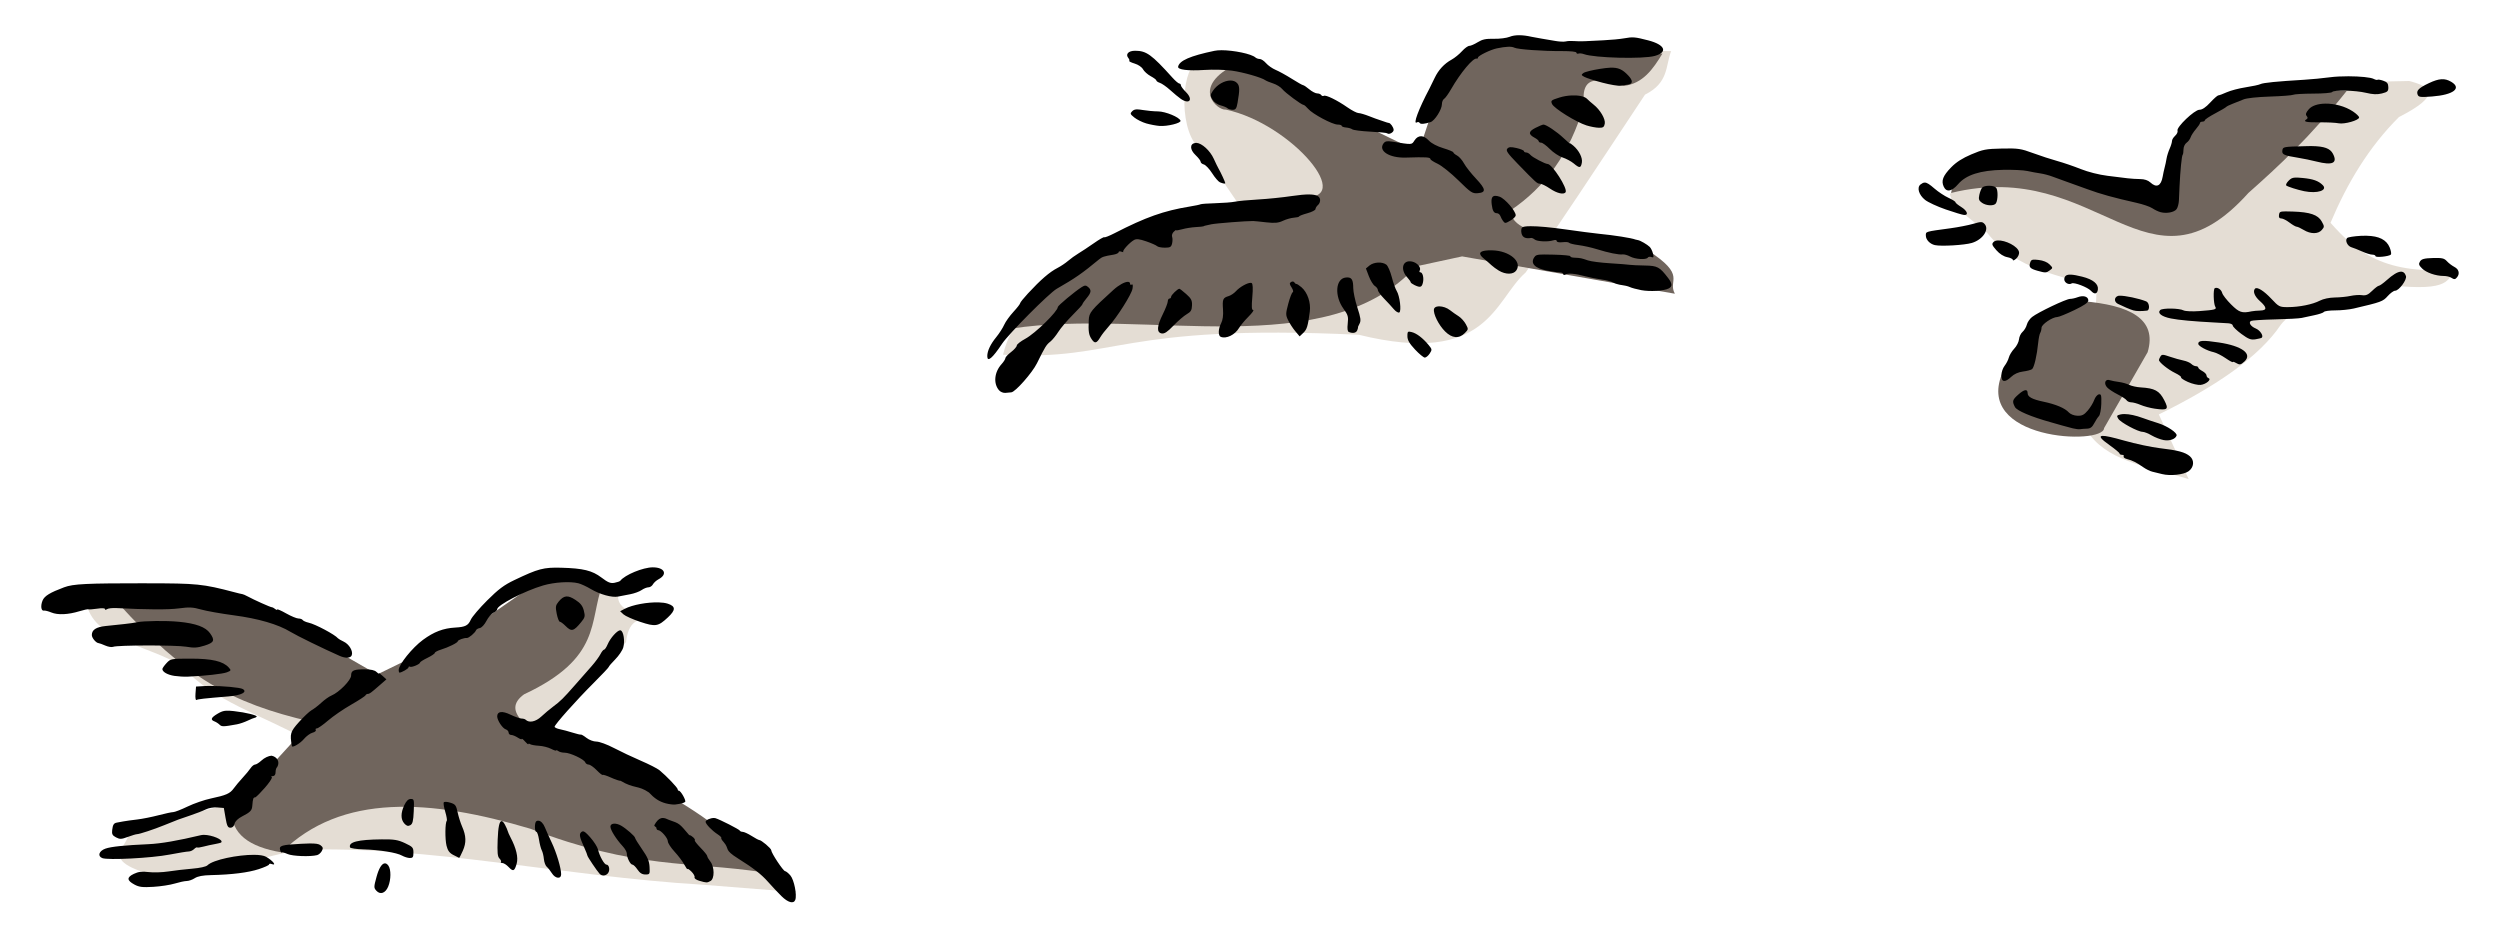 <?xml version="1.0" encoding="UTF-8" standalone="no"?>
<!-- Created with Inkscape (http://www.inkscape.org/) -->

<svg
   xmlns:dc="http://purl.org/dc/elements/1.1/"
   xmlns:cc="http://creativecommons.org/ns#"
   xmlns:rdf="http://www.w3.org/1999/02/22-rdf-syntax-ns#"
   xmlns:svg="http://www.w3.org/2000/svg"
   xmlns="http://www.w3.org/2000/svg"
   xmlns:xlink="http://www.w3.org/1999/xlink"
   xmlns:sodipodi="http://sodipodi.sourceforge.net/DTD/sodipodi-0.dtd"
   xmlns:inkscape="http://www.inkscape.org/namespaces/inkscape"
   version="1.1"
   width="640"
   height="240"
   id="svg2"
   inkscape:version="0.48.3.1 r9886"
   sodipodi:docname="plovers.svg">
  <sodipodi:namedview
     pagecolor="#ffffff"
     bordercolor="#666666"
     borderopacity="1"
     objecttolerance="10"
     gridtolerance="10"
     guidetolerance="10"
     inkscape:pageopacity="0"
     inkscape:pageshadow="2"
     inkscape:window-width="1422"
     inkscape:window-height="762"
     id="namedview641"
     showgrid="false"
     fit-margin-top="0"
     fit-margin-left="0"
     fit-margin-right="0"
     fit-margin-bottom="0"
     inkscape:zoom="1"
     inkscape:cx="349.76756"
     inkscape:cy="60.25153"
     inkscape:window-x="1708"
     inkscape:window-y="148"
     inkscape:window-maximized="0"
     inkscape:current-layer="svg2" />
  <title
     id="title4459">Plovers (Ukiyo-e SVG No.004)</title>
  <defs
     id="defs4">
    <linearGradient
       id="linearGradient6256">
      <stop
         id="stop6258"
         style="stop-color:#784421;stop-opacity:1"
         offset="0" />
      <stop
         id="stop6260"
         style="stop-color:#784421;stop-opacity:0"
         offset="1" />
    </linearGradient>
    <filter
       color-interpolation-filters="sRGB"
       id="filter5209">
      <feGaussianBlur
         stdDeviation="4.158"
         id="feGaussianBlur5211" />
    </filter>
    <filter
       color-interpolation-filters="sRGB"
       id="filter5213">
      <feGaussianBlur
         stdDeviation="3.439"
         id="feGaussianBlur5215" />
    </filter>
    <filter
       color-interpolation-filters="sRGB"
       id="filter5229">
      <feGaussianBlur
         stdDeviation="2.549"
         id="feGaussianBlur5231" />
    </filter>
    <filter
       color-interpolation-filters="sRGB"
       id="filter5399">
      <feGaussianBlur
         stdDeviation="1.173"
         id="feGaussianBlur5401" />
    </filter>
    <filter
       color-interpolation-filters="sRGB"
       id="filter5403">
      <feGaussianBlur
         stdDeviation="0.628"
         id="feGaussianBlur5405" />
    </filter>
    <filter
       color-interpolation-filters="sRGB"
       id="filter5383-9">
      <feGaussianBlur
         stdDeviation="1.757"
         id="feGaussianBlur5385-9" />
    </filter>
    <linearGradient
       x1="1063.961"
       y1="-1732.121"
       x2="1064.838"
       y2="-1787.677"
       id="linearGradient6262"
       xlink:href="#linearGradient6256"
       gradientUnits="userSpaceOnUse"
       gradientTransform="translate(-403.704,3.704)" />
  </defs>
  <g
     transform="matrix(4,0,0,4,-304.7,-9289.864)"
     id="g3616">
    <g
       transform="matrix(0.25,0,0,0.25,58.309,2227.848)"
       id="g5395">
      <g
         transform="matrix(0.637,0,0,0.637,-18.29,21.142)"
         id="g4607">
        <path
           d="m 175.5,802.5 c 2.265,16.059 25.551,17.534 39,26.5 11.147,13.289 33.199,20.042 48,28.5 l -29,26.5 -41.5,10.5 c 3.615,6.578 -17.543,12.239 18,20 l 50.5,-12 c 53.096,-1.813 106.021,10.598 162.5,14 l 38,3 -98.5,-66.5 30,-34 c 0.795,-7.385 4.227,-11.253 13,-8 -6.628,-3.26 -17.854,-3.893 -16,-12 l -26,-8 -40.5,27 -30,14.5 c -32.547,-19.293 -53.698,-25.749 -87,-35 z"
           id="path4579"
           style="color:#000000;fill:#e4ddd4;fill-opacity:1;fill-rule:nonzero;stroke:none;stroke-width:2;marker:none;visibility:visible;display:inline;overflow:visible;enable-background:accumulate"
           inkscape:connector-curvature="0" />
        <path
           d="m 188.5,803.5 c 26.874,29.606 44.964,39.992 77.5,47.5 l -32,35 c -0.506,10.137 7.189,15.353 20,17.5 24.122,-23.892 59.962,-21.418 100,-9.5 42.815,16.422 63.811,13.01 93.5,17.5 -20.641,-27.154 -61.397,-42.574 -97,-61 -3.156,-3.5 -3.818,-7 1,-10.5 31.347,-14.667 26.079,-29.333 31.5,-44 l -20.5,-5 -33,23 -37,18 -33,-19 -49,-14.5 z"
           id="path4581"
           style="color:#000000;fill:#70655d;fill-opacity:1;stroke:none;stroke-width:2;marker:none;visibility:visible;display:inline;overflow:visible;enable-background:accumulate"
           inkscape:connector-curvature="0" />
      </g>
      <path
         d="m 238.591,523.71 c -2.498,0 -7.165,1.923 -8.335,3.441 -0.116,0.15 -0.779,0.386 -1.472,0.517 -1.017,0.192 -1.666,-0.062 -3.362,-1.353 -2.349,-1.787 -4.679,-2.358 -10.284,-2.506 -4.526,-0.119 -5.858,0.232 -11.995,3.163 -2.663,1.272 -4.093,2.348 -6.942,5.192 -1.978,1.974 -3.885,4.202 -4.217,4.953 -0.656,1.483 -1.382,1.865 -3.958,2.009 -3.084,0.173 -5.464,1.079 -8.275,3.143 -2.735,2.008 -6.226,6.337 -6.226,7.738 0,0.359 0.094,0.657 0.199,0.657 0.558,0 2.327,-1.029 2.327,-1.353 0,-0.206 0.159,-0.283 0.358,-0.158 0.409,0.252 2.581,-0.648 2.586,-1.074 0.002,-0.153 0.85,-0.69 1.89,-1.194 1.04,-0.503 1.89,-1.08 1.89,-1.273 0,-0.192 0.705,-0.569 1.571,-0.835 1.941,-0.597 4.316,-1.777 4.316,-2.148 0,-0.312 1.651,-0.905 2.327,-0.835 0.481,0.048 2.105,-1.326 2.347,-1.989 0.081,-0.224 0.524,-0.478 0.975,-0.557 0.451,-0.079 1.197,-0.885 1.671,-1.81 0.473,-0.924 1.29,-1.88 1.81,-2.108 0.52,-0.229 0.955,-0.623 0.955,-0.895 0,-1.054 7.033,-4.702 11.756,-6.087 2.876,-0.843 6.913,-1.095 9.031,-0.557 0.693,0.175 2.103,0.831 3.143,1.452 2.342,1.4 5.471,2.269 7.022,1.949 0.644,-0.133 2.048,-0.399 3.103,-0.597 1.055,-0.198 2.368,-0.684 2.924,-1.074 0.556,-0.39 1.348,-0.696 1.75,-0.696 0.403,0 0.913,-0.343 1.134,-0.756 0.221,-0.414 0.869,-1.001 1.452,-1.313 2.388,-1.278 1.535,-3.043 -1.472,-3.043 z m -129.555,4.078 c -15.539,0 -18.793,0.15 -21.165,1.035 -3.601,1.344 -5.025,2.211 -5.51,3.381 -0.561,1.355 -0.371,2.74 0.358,2.586 0.279,-0.059 1.123,0.156 1.89,0.477 1.636,0.683 4.29,0.57 7.181,-0.318 1.137,-0.349 2.174,-0.577 2.307,-0.497 0.134,0.079 1.15,0 2.248,-0.158 1.213,-0.187 1.989,-0.147 1.989,0.099 0,0.246 0.198,0.252 0.517,0.028 0.289,-0.209 1.387,-0.333 2.427,-0.28 7.745,0.405 13.273,0.442 15.973,0.079 2.629,-0.352 3.582,-0.317 5.669,0.28 1.38,0.394 5.159,1.064 8.394,1.492 6.305,0.833 11.382,2.319 14.521,4.237 1.592,0.973 8.422,4.317 12.572,6.147 1.536,0.677 2.809,0.607 3.103,-0.158 0.396,-1.032 -0.651,-2.82 -2.049,-3.481 -0.691,-0.327 -1.356,-0.713 -1.472,-0.856 -0.76,-0.94 -5.806,-3.626 -7.499,-3.998 -0.729,-0.161 -1.42,-0.483 -1.552,-0.696 -0.132,-0.212 -0.622,-0.378 -1.074,-0.378 -0.452,0 -1.856,-0.578 -3.123,-1.293 -1.267,-0.715 -2.307,-1.181 -2.307,-1.014 0,0.167 -0.228,0.122 -0.517,-0.119 -0.289,-0.24 -0.676,-0.452 -0.855,-0.457 -0.372,0 -4.601,-1.9 -6.186,-2.765 -0.578,-0.315 -1.197,-0.584 -1.373,-0.597 -0.176,0 -1.109,-0.24 -2.089,-0.497 -8.06,-2.122 -9.541,-2.261 -22.378,-2.268 z m 107.355,3.382 c -0.668,0.071 -1.261,0.517 -1.929,1.333 -0.767,0.937 -0.832,1.311 -0.477,3.103 0.222,1.121 0.585,2.029 0.796,2.029 0.211,0 0.855,0.477 1.432,1.054 1.555,1.555 2.079,1.427 4.018,-0.935 0.994,-1.21 1.066,-1.507 0.696,-2.964 -0.309,-1.219 -0.847,-1.902 -2.148,-2.745 -0.986,-0.639 -1.719,-0.946 -2.387,-0.875 z m 23.671,1.512 c -2.816,-0.073 -6.64,0.586 -8.673,1.651 l -1.174,0.617 0.855,0.796 c 0.48,0.434 2.431,1.304 4.316,1.929 3.899,1.294 4.558,1.189 7.062,-1.154 2.027,-1.897 2.017,-2.829 -0.02,-3.501 -0.61,-0.201 -1.428,-0.313 -2.367,-0.338 z m -128.819,4.774 c -2.035,0.028 -3.854,0.122 -4.734,0.318 -0.47,0.105 -1.942,0.319 -3.262,0.457 -1.32,0.139 -3.443,0.365 -4.714,0.497 -2.45,0.255 -3.561,0.974 -3.561,2.307 0,0.766 1.092,2.058 1.77,2.089 0.169,0 0.936,0.288 1.691,0.617 0.755,0.329 1.643,0.464 1.989,0.318 1.074,-0.45 16.106,-0.467 18.698,-0.028 1.995,0.344 2.874,0.295 4.694,-0.277 2.483,-0.782 2.731,-1.331 1.412,-3.183 -1.13,-1.587 -3.643,-2.508 -7.957,-2.924 -1.741,-0.167 -3.992,-0.224 -6.027,-0.198 z m 118.972,2.367 c -0.76,0.051 -2.495,1.963 -3.183,3.58 -0.319,0.751 -0.726,1.373 -0.915,1.373 -0.189,0 -0.614,0.518 -0.935,1.154 -0.321,0.635 -1.336,2.025 -2.268,3.083 -0.931,1.059 -2.831,3.213 -4.217,4.794 -3.019,3.442 -3.747,4.169 -5.669,5.59 -0.809,0.598 -2.152,1.729 -2.984,2.506 -1.449,1.355 -3.141,1.692 -4.018,0.816 -0.163,-0.164 -0.629,-0.298 -1.054,-0.298 -0.425,0 -1.697,-0.451 -2.825,-0.995 -2.138,-1.032 -3.401,-0.857 -3.401,0.438 0,1.004 1.353,3.057 2.188,3.322 0.412,0.13 0.736,0.504 0.736,0.835 0,0.331 0.302,0.597 0.656,0.597 0.355,0 1.101,0.303 1.671,0.676 0.57,0.373 1.034,0.535 1.034,0.358 0,-0.178 0.393,0.124 0.855,0.657 0.462,0.533 0.835,0.821 0.835,0.656 0,-0.161 0.208,-0.147 0.477,0.028 0.27,0.167 1.286,0.346 2.248,0.398 0.962,0.051 2.351,0.397 3.083,0.776 0.732,0.379 1.333,0.568 1.333,0.418 0,-0.15 0.228,-0.074 0.517,0.158 0.289,0.235 1.033,0.424 1.651,0.418 1.373,0 4.947,1.673 5.251,2.466 0.122,0.317 0.519,0.577 0.875,0.577 0.356,0 1.268,0.629 2.029,1.413 0.761,0.784 1.465,1.34 1.571,1.233 0.106,-0.107 1.08,0.209 2.148,0.696 1.069,0.487 2.164,0.852 2.447,0.816 3.444,2.071 4.443,1.072 7.241,2.984 1.399,1.509 2.607,2.321 4.316,2.785 0.866,0.229 1.945,0.358 2.407,0.298 1.464,-0.187 2.275,-0.405 2.546,-0.676 0.309,-0.309 -1.109,-2.845 -1.591,-2.845 -0.181,0 -0.318,-0.167 -0.318,-0.378 0,-0.4 -2.9,-3.434 -4.655,-4.874 -0.564,-0.462 -2.714,-1.554 -4.794,-2.446 -2.08,-0.893 -5.189,-2.364 -6.902,-3.262 -1.731,-0.907 -3.709,-1.631 -4.456,-1.631 -0.757,0 -1.869,-0.422 -2.546,-0.955 -0.661,-0.52 -1.311,-0.893 -1.432,-0.836 -0.121,0.057 -1.069,-0.167 -2.109,-0.497 -1.04,-0.33 -2.511,-0.725 -3.262,-0.875 -0.751,-0.15 -1.353,-0.436 -1.353,-0.636 0,-0.54 5.52,-6.737 9.966,-11.179 2.137,-2.136 3.899,-4 3.899,-4.138 0,-0.139 0.735,-1.004 1.651,-1.929 0.916,-0.925 1.854,-2.307 2.069,-3.083 0.449,-1.625 0.065,-4.089 -0.676,-4.336 -0.041,0 -0.089,-0.028 -0.139,-0.028 z m -109.921,7.26 c -5.05,0 -5.17,0.037 -6.206,1.154 -0.58,0.625 -1.054,1.299 -1.054,1.512 0,0.733 1.338,1.491 3.083,1.751 0.962,0.144 2.497,0.24 3.421,0.198 4.397,-0.198 8.948,-0.705 10.006,-1.114 1.101,-0.426 1.133,-0.509 0.477,-1.233 -1.454,-1.607 -4.282,-2.268 -9.727,-2.268 z m 43.642,2.745 c -2.085,0.071 -2.586,0.447 -2.586,1.571 0,1.188 -3.082,4.324 -5.033,5.132 -0.634,0.263 -1.797,1.094 -2.586,1.83 -0.789,0.736 -1.914,1.591 -2.486,1.909 -0.572,0.318 -2.03,1.689 -3.242,3.043 -2.23,2.49 -2.382,3.002 -1.81,6.166 0.092,0.511 2.121,-0.684 3.063,-1.81 0.631,-0.754 1.636,-1.483 2.228,-1.631 0.592,-0.15 0.954,-0.472 0.816,-0.696 -0.139,-0.224 -0.006,-0.398 0.278,-0.398 0.285,0 1.576,-0.899 2.864,-2.009 1.289,-1.11 3.944,-2.938 5.908,-4.058 1.964,-1.12 3.623,-2.211 3.7,-2.407 0.077,-0.195 0.335,-0.358 0.557,-0.358 0.46,0 0.758,-0.218 3.083,-2.248 l 1.691,-1.472 -0.955,-0.875 c -0.52,-0.487 -0.935,-0.777 -0.935,-0.637 0,0.141 -0.293,-0.034 -0.656,-0.398 -0.436,-0.436 -1.422,-0.656 -2.904,-0.656 -0.366,0 -0.697,0 -0.995,0 z m -38.749,4.237 c -0.445,0 -0.867,0 -1.233,0.028 l -2.307,0.139 -0.139,1.83 c -0.072,1.004 0.035,1.737 0.239,1.611 0.367,-0.226 1.904,-0.399 8.175,-0.915 3.32,-0.274 4.956,-1.113 3.7,-1.89 -0.664,-0.41 -5.316,-0.816 -8.434,-0.796 z m 4.217,6.345 c -0.819,0.04 -1.37,0.26 -2.208,0.756 -1.723,1.017 -1.935,1.565 -0.816,1.989 0.404,0.153 0.978,0.524 1.293,0.835 0.549,0.543 0.965,0.543 4.476,-0.099 0.693,-0.127 1.916,-0.548 2.725,-0.935 0.809,-0.387 1.596,-0.707 1.75,-0.716 0.154,0 0.393,-0.136 0.537,-0.277 0.342,-0.342 -2.685,-1.1 -5.868,-1.452 -0.811,-0.09 -1.398,-0.122 -1.89,-0.099 z m 11.577,11.517 c -0.754,0.04 -1.811,0.518 -2.626,1.273 -0.59,0.547 -1.305,0.995 -1.591,0.995 -0.286,0 -0.809,0.415 -1.154,0.935 -0.344,0.52 -1.269,1.627 -2.049,2.467 -0.78,0.839 -1.792,2.055 -2.248,2.686 -0.974,1.346 -1.925,1.768 -5.888,2.606 -1.617,0.342 -4.286,1.26 -5.928,2.049 -1.642,0.788 -3.296,1.432 -3.68,1.432 -0.384,0 -2.069,0.358 -3.74,0.796 -1.671,0.438 -4.138,0.934 -5.49,1.094 -1.352,0.158 -2.969,0.379 -3.58,0.497 -0.612,0.119 -1.329,0.249 -1.611,0.298 -0.798,0.136 -1.054,0.539 -1.213,1.91 -0.12,1.029 0.053,1.387 0.975,1.87 0.997,0.522 1.376,0.501 3.043,-0.119 1.045,-0.389 2.096,-0.696 2.327,-0.696 0.634,0 4.363,-1.238 6.942,-2.288 3.631,-1.477 3.828,-1.546 6.703,-2.506 1.502,-0.501 3.305,-1.201 3.998,-1.552 0.705,-0.356 1.99,-0.575 2.924,-0.497 l 1.671,0.139 0.438,2.526 c 0.354,2.075 0.577,2.526 1.253,2.526 0.522,0 0.902,-0.369 1.054,-1.014 0.149,-0.631 0.871,-1.336 1.91,-1.87 2.12,-1.09 2.533,-1.517 2.626,-2.685 0.154,-1.944 0.249,-2.208 0.796,-2.208 0.639,-0.374 4.427,-4.431 4.217,-5.192 -0.294,-0.119 -0.202,-0.221 0.219,-0.238 0.49,-0.028 0.736,-0.37 0.736,-1.054 0,-0.564 0.19,-1.133 0.418,-1.273 0.809,-1.456 -0.157,-2.655 -1.452,-2.904 z m 35.646,11.079 c -0.623,9e-4 -1.131,0.477 -1.651,1.571 -0.953,2.007 -0.956,3.658 0,4.715 0.566,0.625 0.945,0.741 1.512,0.437 0.601,-0.321 0.785,-1.047 0.895,-3.561 0.131,-2.985 0.093,-3.163 -0.756,-3.163 z m 9.011,0.736 c -0.301,0 -0.512,0.034 -0.577,0.139 -0.126,0.204 0.059,1.306 0.398,2.447 0.339,1.14 0.503,2.163 0.378,2.288 -0.434,0.434 -0.473,4.696 -0.06,6.365 0.311,1.255 0.753,1.861 1.75,2.367 0.735,0.373 1.401,0.705 1.472,0.736 0.071,0.031 0.498,-0.798 0.955,-1.83 0.919,-2.077 0.862,-3.785 -0.199,-6.206 -0.378,-0.863 -0.893,-2.477 -1.134,-3.6 -0.39,-1.818 -0.58,-2.091 -1.87,-2.486 -0.411,-0.127 -0.813,-0.206 -1.114,-0.218 z m 55.557,4.138 c -0.691,-0.028 -1.233,0.343 -1.81,1.154 -0.753,1.119 -0.343,0.78 0.1,1.293 0,0.36 0.196,0.656 0.438,0.656 0.737,0 2.506,2.025 2.506,2.864 0,0.434 0.765,1.625 1.711,2.646 0.946,1.02 2.076,2.513 2.506,3.322 0.43,0.809 0.805,1.315 0.816,1.134 0.01,-0.181 0.451,0.107 0.995,0.636 0.543,0.528 0.917,1.195 0.816,1.472 -0.105,0.288 0.413,0.665 1.213,0.895 1.88,0.541 1.959,0.544 2.864,0.059 1.067,-0.571 1.047,-3.611 -0.04,-4.993 -0.434,-0.552 -0.796,-1.175 -0.796,-1.392 0,-0.218 -0.766,-1.165 -1.691,-2.108 -0.925,-0.944 -1.597,-1.804 -1.492,-1.91 0.271,-0.272 -0.874,-1.353 -1.432,-1.353 -2.609,-3.069 -2.387,-2.91 -5.251,-3.919 -0.555,-0.292 -1.037,-0.444 -1.452,-0.457 z m 13.069,0 c -0.869,-0.034 -2.168,0.504 -2.168,0.975 0,0.559 1.636,2.26 3.063,3.183 0.643,0.415 1.064,0.846 0.955,0.955 -0.109,0.11 0.166,0.572 0.597,1.034 1.655,1.903 -0.096,1.849 3.731,4.242 3.828,2.392 5.939,4.027 7.607,5.923 1.037,1.179 2.602,2.833 3.481,3.7 1.668,1.644 3.104,2.042 3.521,0.955 0.479,-1.249 -0.301,-5.158 -1.253,-6.266 -0.513,-0.597 -1.129,-1.084 -1.353,-1.094 -0.478,-0.028 -3.541,-4.654 -3.541,-5.351 0,-0.469 -2.549,-2.626 -3.103,-2.626 -0.156,0 -1.034,-0.477 -1.949,-1.054 -0.915,-0.578 -1.936,-1.034 -2.268,-1.034 -0.332,0 -0.659,-0.144 -0.736,-0.318 -0.141,-0.318 -5.081,-2.837 -6.246,-3.183 -0.101,-0.031 -0.214,-0.034 -0.338,-0.04 z m -44.915,0.696 c -0.195,-0.028 -0.4,0 -0.577,0.119 -0.492,0.304 -0.491,2.725 0,2.725 0.205,0 0.512,0.892 0.676,1.989 0.165,1.098 0.489,2.34 0.716,2.765 0.228,0.425 0.462,1.424 0.537,2.228 0.075,0.805 0.41,1.697 0.736,1.969 0.326,0.272 0.919,1.016 1.313,1.651 0.867,1.399 2.367,1.559 2.367,0.257 0,-1.553 -1.188,-5.534 -2.427,-8.136 -0.66,-1.387 -1.437,-3.125 -1.731,-3.859 -0.403,-1.008 -1.026,-1.642 -1.611,-1.711 z m -9.488,0.099 c -0.552,6e-4 -0.879,1.585 -0.995,4.754 -0.121,3.305 -0.036,4.32 0.458,4.814 0.344,0.344 0.521,0.752 0.378,0.895 -0.143,0.144 0.013,0.258 0.358,0.258 0.345,0 1.075,0.464 1.611,1.034 1.169,1.244 1.522,1.084 2.069,-0.895 0.433,-1.569 -0.125,-3.918 -1.571,-6.664 -0.365,-0.693 -0.689,-1.44 -0.736,-1.671 -0.047,-0.232 -0.349,-0.934 -0.676,-1.552 -0.344,-0.649 -0.644,-0.975 -0.895,-0.975 z m 28.743,0.656 c -0.521,0.045 -0.875,0.298 -0.875,0.756 0,0.851 1.478,3.218 3.143,5.013 0.578,0.624 1.054,1.454 1.054,1.85 0,1.056 0.903,2.864 1.432,2.864 0.252,8e-4 0.831,0.561 1.293,1.253 0.599,0.896 1.192,1.273 2.029,1.273 1.13,0 1.17,-0.071 1.074,-1.929 -0.078,-1.5 -0.508,-2.509 -1.91,-4.515 -0.993,-1.421 -1.806,-2.756 -1.81,-2.944 -0.005,-0.396 -2.246,-2.355 -3.541,-3.103 -0.688,-0.398 -1.368,-0.562 -1.89,-0.517 z m -7.917,1.969 c -0.13,0 -0.259,0.059 -0.378,0.158 -0.647,0.537 -0.522,1.211 0.736,4.018 0.435,0.97 0.796,1.885 0.796,2.029 0,0.283 2.43,3.902 3.123,4.654 0.597,0.649 1.622,0.562 2.168,-0.178 0.551,-0.748 0.278,-2.168 -0.418,-2.168 -0.556,0 -1.772,-2.183 -2.168,-3.879 -0.147,-0.63 -1.023,-2.011 -1.949,-3.063 -1.018,-1.156 -1.52,-1.589 -1.91,-1.571 z m -97.012,0.895 c -0.286,0 -0.549,0.028 -0.776,0.079 -5.861,1.403 -10.225,2.163 -13.427,2.307 -6.121,0.274 -9.576,0.633 -11,1.134 -1.666,0.586 -2.118,1.903 -0.835,2.427 1.421,0.58 12.625,0 17.226,-0.895 2.278,-0.44 4.493,-0.796 4.913,-0.796 0.421,0 1.037,-0.28 1.373,-0.616 0.336,-0.336 0.697,-0.516 0.796,-0.418 0.098,0.099 0.815,0 1.611,-0.218 0.796,-0.215 2.102,-0.5 2.904,-0.636 0.802,-0.139 1.543,-0.33 1.631,-0.418 0.699,-0.699 -2.417,-1.942 -4.416,-1.949 z m 45.492,1.154 c -6.105,0.062 -8.528,0.677 -8.096,2.049 0.073,0.232 1.631,0.462 3.461,0.517 4.166,0.124 8.474,0.822 9.846,1.591 0.578,0.324 1.469,0.608 1.989,0.617 0.794,0 0.935,-0.218 0.935,-1.393 0,-1.272 -0.186,-1.488 -2.148,-2.407 -1.813,-0.849 -2.769,-1.008 -5.987,-0.975 z m -18.559,1.054 c -0.573,0 -1.253,0.037 -2.069,0.079 -4.991,0.266 -5.664,0.469 -5.371,1.591 0.119,0.456 0.312,0.742 0.418,0.637 0.105,-0.105 0.78,0.073 1.512,0.398 1.247,0.555 5.786,0.728 7.539,0.277 0.412,-0.105 0.96,-0.582 1.213,-1.054 0.372,-0.695 0.319,-0.987 -0.318,-1.472 -0.459,-0.349 -1.206,-0.485 -2.924,-0.457 z m -14.083,2.904 c -4.09,-0.028 -10.512,1.242 -11.955,2.685 -0.349,0.349 -1.937,0.699 -3.859,0.856 -1.794,0.147 -4.567,0.472 -6.147,0.716 -1.579,0.243 -3.855,0.311 -5.072,0.158 -1.681,-0.209 -2.585,-0.102 -3.76,0.458 -1.867,0.89 -1.824,1.679 0.159,2.745 1.206,0.648 2.078,0.744 4.834,0.577 1.849,-0.11 4.295,-0.484 5.45,-0.835 1.155,-0.351 2.535,-0.65 3.063,-0.656 0.528,0 1.458,-0.316 2.069,-0.716 0.764,-0.501 2.069,-0.75 4.177,-0.795 5.383,-0.119 9.535,-0.647 12.233,-1.532 1.444,-0.474 2.626,-1.002 2.626,-1.194 0,-0.192 0.29,-0.252 0.637,-0.119 1.433,0.55 0.377,-0.828 -1.412,-1.85 -0.573,-0.327 -1.68,-0.491 -3.043,-0.497 z m 33.378,2.188 c -0.731,0.107 -1.47,1.321 -2.049,3.461 -0.701,2.588 -0.716,2.794 -0.04,3.541 0.998,1.103 2.314,0.644 3.024,-1.054 0.738,-1.767 0.765,-4.398 0.04,-5.391 -0.309,-0.423 -0.643,-0.606 -0.975,-0.557 z"
         id="path4226"
         style="fill:#000000"
         inkscape:connector-curvature="0" />
    </g>
    <g
       transform="matrix(0.25,0,0,0.25,58.309,2227.848)"
       id="g5407">
      <g
         transform="matrix(0.637,0,0,0.637,-18.29,21.142)"
         id="g4615">
        <path
           d="m 924.5,639 c 12.796,-15.537 54.439,-0.228 88,5 l 72,-50 24.5,-0.5 c 9.098,2.225 13.316,5.671 -4,14.5 -12.055,12 -20.77,26.506 -27.5,42.5 10.076,11.367 21.759,21.554 51.5,18.5 -5.405,3.027 -1.194,8.802 -23.5,7 -13.545,10.129 -39.514,4.072 -48,15.5 -8.525,12.71 -25.822,24.622 -49,36 l 12,26 C 1006.013,748.987 989.27,746.73 981,736 l 2.5,-59 c -14.971,-6.282 -31.427,-6.623 -44,-22.5 l -13.5,-11 z"
           id="path4591"
           style="color:#000000;fill:#e4ddd4;fill-opacity:1;fill-rule:nonzero;stroke:none;stroke-width:2;marker:none;visibility:visible;display:inline;overflow:visible;enable-background:accumulate"
           inkscape:connector-curvature="0" />
        <path
           d="m 925,638.5 c 59.507,-14.597 78.758,45.361 119.5,0 12.223,-10.835 24.656,-22.3 39.5,-41 -19.438,-0.805 -39.137,-2.782 -56,8 -11.988,10.314 -13.964,21.88 -15.5,33.5 -40.909,-8.42 -82.968,-23.847 -87.5,-0.5 z"
           id="path4587"
           style="color:#000000;fill:#70655d;fill-opacity:1;fill-rule:nonzero;stroke:none;stroke-width:2;marker:none;visibility:visible;display:inline;overflow:visible;enable-background:accumulate"
           inkscape:connector-curvature="0" />
        <path
           d="M 978,682 958.5,690.5 946,710 c -12.947,27.992 40.329,30.073 40.5,23 l 17.5,-30.5 c 4.035,-13.558 -7.443,-18.903 -26,-20.5 z"
           id="path4589"
           style="color:#000000;fill:#70655d;fill-opacity:1;fill-rule:nonzero;stroke:none;stroke-width:2;marker:none;visibility:visible;display:inline;overflow:visible;enable-background:accumulate"
           inkscape:connector-curvature="0" />
      </g>
      <path
         d="m 672.711,397.998 c -1.716,0 -3.461,0.079 -4.794,0.257 -1.78,0.24 -4.736,0.527 -6.584,0.636 -6.923,0.41 -10.533,0.771 -11.199,1.114 -0.377,0.195 -2.077,0.554 -3.779,0.816 -1.702,0.26 -3.884,0.835 -4.854,1.273 -0.969,0.438 -1.934,0.796 -2.148,0.796 -0.214,0 -1.157,0.839 -2.089,1.85 -1.129,1.226 -2.047,1.83 -2.745,1.83 -1.259,0 -5.947,4.473 -5.61,5.351 0.119,0.311 -0.15,0.889 -0.597,1.293 -0.447,0.404 -0.816,0.999 -0.816,1.333 0,0.334 -0.25,1.202 -0.577,1.929 -0.327,0.728 -0.704,1.893 -0.816,2.586 -0.111,0.693 -0.335,1.75 -0.497,2.328 -0.162,0.578 -0.376,1.614 -0.497,2.307 -0.42,2.404 -1.584,2.943 -3.163,1.472 -0.586,-0.546 -1.497,-0.845 -2.606,-0.855 -0.939,0 -2.374,-0.102 -3.183,-0.198 -0.809,-0.099 -3.124,-0.387 -5.152,-0.636 -2.188,-0.269 -4.973,-0.974 -6.863,-1.731 -1.751,-0.701 -4.452,-1.624 -5.987,-2.049 -1.535,-0.425 -4.34,-1.332 -6.226,-2.029 -3.128,-1.155 -3.822,-1.26 -7.977,-1.173 -4.102,0.085 -4.869,0.238 -7.817,1.492 -2.278,0.969 -3.856,1.968 -5.172,3.322 -2.117,2.178 -2.593,3.433 -1.91,4.933 0.693,1.522 2.058,1.281 3.7,-0.636 2.041,-2.384 5.684,-3.537 11.497,-3.66 2.435,-0.051 5.231,0.079 6.206,0.298 0.975,0.218 2.477,0.494 3.342,0.617 0.865,0.122 2.235,0.49 3.043,0.796 0.809,0.306 2.405,0.887 3.561,1.293 1.155,0.405 3.622,1.287 5.47,1.969 3.276,1.209 6.643,2.147 12.572,3.481 1.602,0.36 3.405,0.97 3.998,1.372 0.593,0.403 1.551,0.861 2.128,1.014 1.521,0.406 3.491,0.04 4.098,-0.776 0.289,-0.388 0.558,-1.386 0.597,-2.208 0.039,-0.822 0.106,-2.445 0.159,-3.6 0.188,-4.085 0.564,-7.864 0.796,-8.096 0.129,-0.13 0.219,-0.751 0.219,-1.392 0,-0.659 0.355,-1.4 0.796,-1.711 0.429,-0.302 0.887,-0.93 1.034,-1.393 0.147,-0.462 0.754,-1.397 1.333,-2.069 0.579,-0.671 1.054,-1.376 1.054,-1.571 0,-0.195 0.27,-0.358 0.617,-0.358 0.347,0 0.637,-0.158 0.637,-0.358 0,-0.198 1.182,-0.987 2.626,-1.75 1.444,-0.764 2.709,-1.503 2.825,-1.651 0.115,-0.147 0.882,-0.533 1.691,-0.835 0.809,-0.303 2.041,-0.786 2.745,-1.094 0.763,-0.334 3.505,-0.63 6.783,-0.736 3.025,-0.096 5.708,-0.309 5.948,-0.458 0.24,-0.147 2.519,-0.287 5.072,-0.298 2.554,0 4.76,-0.181 4.893,-0.398 0.36,-0.583 5.916,-0.46 8.673,0.198 1.763,0.421 2.856,0.469 4.078,0.159 1.465,-0.372 1.661,-0.577 1.631,-1.631 -0.025,-0.94 -0.32,-1.285 -1.313,-1.631 -0.696,-0.243 -1.344,-0.347 -1.452,-0.238 -0.108,0.107 -0.548,0 -0.975,-0.218 -0.765,-0.409 -3.565,-0.666 -6.425,-0.676 z m 23.771,0.756 c -0.886,0.054 -1.887,0.372 -3.203,0.995 -2.621,1.24 -3.295,1.926 -2.904,2.944 0.251,0.655 0.683,0.711 3.72,0.478 5.464,-0.42 7.655,-2.116 4.874,-3.76 -0.837,-0.494 -1.601,-0.709 -2.486,-0.656 z m -29.778,6.246 c -1.824,0.034 -3.393,0.517 -4.197,1.452 -0.745,0.867 -0.879,1.298 -0.537,1.711 0.317,0.381 0.305,0.627 0,0.816 -1.039,0.642 -0.211,0.842 3.242,0.816 2.022,-0.028 4.24,0.093 4.933,0.238 1.473,0.307 5.251,-0.766 5.251,-1.492 0,-0.272 -0.705,-0.953 -1.571,-1.532 -2.024,-1.351 -4.776,-2.051 -7.121,-2.009 z m -3.421,10.861 c -0.457,0 -0.94,0 -1.472,0.028 -5.921,0.147 -5.926,0.141 -6.067,1.134 -0.143,0.999 0.408,1.258 4.118,1.85 1.271,0.204 3.344,0.631 4.615,0.955 4.138,1.055 5.499,0.403 4.197,-2.029 -0.708,-1.323 -2.188,-1.885 -5.391,-1.93 z m -4.297,8.076 c -0.769,0.04 -1.107,0.272 -1.631,0.795 -0.516,0.516 -0.793,1.066 -0.597,1.234 0.349,0.298 2.897,1.108 4.575,1.452 3.359,0.687 6.095,-0.209 4.754,-1.552 -1.092,-1.092 -2.468,-1.581 -5.132,-1.83 -0.896,-0.085 -1.508,-0.124 -1.969,-0.099 z m -94.784,1.273 c -0.352,0 -0.679,0.175 -1.074,0.477 -1.013,0.778 -0.456,2.674 1.154,3.959 0.746,0.595 3.12,1.697 5.291,2.446 2.171,0.75 4.29,1.385 4.694,1.413 1.239,0.085 0.817,-1.089 -0.736,-2.049 -0.809,-0.5 -1.472,-1.036 -1.472,-1.213 0,-0.178 -0.814,-0.694 -1.79,-1.134 -0.976,-0.439 -2.579,-1.5 -3.581,-2.367 -1.23,-1.063 -1.9,-1.533 -2.486,-1.532 z m 16.47,0.816 c -0.761,0 -1.512,0.153 -1.79,0.497 -0.233,0.288 -0.56,1.121 -0.716,1.85 -0.232,1.087 -0.11,1.458 0.676,2.009 1.143,0.801 3.119,0.874 3.58,0.139 0.523,-0.832 0.557,-3.379 0.06,-3.978 -0.289,-0.348 -1.049,-0.513 -1.81,-0.517 z m 75.847,6.564 c -1.426,0 -1.535,0.198 -1.631,0.875 -0.095,0.667 0.085,0.935 0.597,0.935 0.399,0 1.331,0.476 2.089,1.054 0.757,0.578 1.589,1.054 1.83,1.054 0.241,0 1.054,0.374 1.81,0.835 1.774,1.081 3.711,1.079 4.635,0 0.676,-0.79 0.682,-0.912 -0.02,-2.168 -0.959,-1.717 -2.998,-2.406 -7.4,-2.546 -0.814,-0.028 -1.434,-0.043 -1.91,-0.04 z m -77.956,2.745 c -0.397,0 -0.978,0.15 -1.969,0.438 -1.227,0.358 -3.844,0.867 -5.808,1.134 -6.576,0.894 -6.306,0.813 -6.306,1.87 0,1.077 1.049,2.164 2.327,2.446 1.621,0.358 7.577,0 9.449,-0.557 2.853,-0.859 4.593,-3.522 3.203,-4.913 -0.28,-0.28 -0.498,-0.421 -0.895,-0.418 z m 98.742,3.481 c -0.458,0 -0.939,0 -1.452,0.028 -1.716,0.091 -3.308,0.344 -3.521,0.557 -0.608,0.608 0.075,2.075 1.094,2.367 0.508,0.147 1.726,0.63 2.705,1.074 0.979,0.444 2.161,0.816 2.626,0.816 0.465,0 0.835,0.17 0.835,0.378 0,0.429 3.389,0.102 3.919,-0.378 0.189,-0.173 0.056,-1.001 -0.298,-1.85 -0.818,-1.957 -2.699,-2.92 -5.908,-2.984 z m -94.426,1.213 c -0.442,0.028 -0.819,0.141 -1.054,0.378 -0.527,0.528 -0.44,0.812 0.716,2.129 0.839,0.956 1.876,1.6 2.785,1.77 0.791,0.147 1.432,0.475 1.432,0.716 0,0.24 0.383,0.091 0.855,-0.338 0.472,-0.427 0.804,-1.164 0.736,-1.631 -0.222,-1.524 -3.553,-3.143 -5.47,-3.024 z m 111.413,4.496 c -2.222,0.065 -2.911,0.249 -3.302,0.875 -0.409,0.655 -0.319,0.954 0.517,1.79 1.075,1.075 3.471,1.915 5.53,1.93 0.693,0 1.543,0.192 1.89,0.418 0.832,0.538 1.077,0.507 1.571,-0.119 0.723,-0.916 0.426,-2.025 -0.696,-2.606 -0.597,-0.309 -1.46,-0.955 -1.91,-1.452 -0.698,-0.771 -1.213,-0.905 -3.6,-0.835 z m -102.303,0.418 c -0.505,0.051 -0.651,0.277 -0.816,0.795 -0.36,1.133 -0.02,1.51 1.89,2.049 2.046,0.578 2.241,0.566 3.163,-0.119 0.803,-0.597 0.805,-0.614 -0.08,-1.512 -0.555,-0.563 -1.615,-1.002 -2.785,-1.134 -0.63,-0.071 -1.069,-0.11 -1.373,-0.079 z m 94.048,3.083 c -0.839,0.051 -2.021,0.776 -3.6,2.188 -0.867,0.775 -1.767,1.412 -1.989,1.412 -0.222,0 -0.999,0.598 -1.731,1.313 -1.049,1.026 -1.595,1.242 -2.606,1.094 -0.705,-0.102 -2.026,0 -2.944,0.198 -0.918,0.206 -2.723,0.383 -3.998,0.398 -1.402,0.028 -2.924,0.339 -3.839,0.816 -1.841,0.96 -5.259,1.651 -8.215,1.651 -2.096,0 -2.278,-0.099 -4.177,-2.128 -1.921,-2.054 -3.652,-3.131 -4.177,-2.606 -0.64,0.64 -0.13,1.973 1.213,3.163 1.856,1.643 1.902,2.405 0.119,2.446 -0.751,0.028 -1.746,0.099 -2.208,0.198 -2.476,0.539 -3.181,0.308 -5.251,-1.75 -1.136,-1.13 -2.163,-2.446 -2.288,-2.944 -0.23,-0.917 -1.295,-1.593 -1.91,-1.213 -0.423,0.26 -0.311,4.026 0.139,4.734 0.435,0.685 -0.05,0.818 -4.058,1.114 -1.829,0.136 -3.637,0.045 -4.058,-0.178 -1.084,-0.58 -5.433,-0.634 -5.987,-0.079 -0.781,0.781 0.361,1.671 2.745,2.148 2.034,0.408 5.807,0.75 11.219,1.034 1.271,0.068 2.826,0.164 3.461,0.198 0.635,0.034 1.147,0.288 1.154,0.577 0.006,0.289 0.999,1.261 2.208,2.148 1.829,1.343 2.44,1.564 3.62,1.373 0.78,-0.127 1.503,-0.31 1.611,-0.418 0.486,-0.486 -0.447,-1.89 -1.552,-2.347 -1.306,-0.541 -1.918,-1.507 -1.233,-1.93 0.232,-0.144 3.02,-0.326 6.186,-0.398 3.167,-0.071 6.225,-0.243 6.803,-0.378 0.578,-0.136 2.033,-0.446 3.242,-0.696 1.209,-0.249 2.313,-0.62 2.447,-0.835 0.133,-0.215 1.459,-0.398 2.944,-0.398 1.485,0 3.594,-0.221 4.694,-0.478 7.046,-1.65 7.457,-1.795 8.693,-3.183 0.678,-0.761 1.528,-1.373 1.89,-1.373 0.997,0 3.085,-2.814 2.785,-3.76 -0.246,-0.776 -0.7,-1.153 -1.353,-1.114 z m -84.381,0.756 c -1.14,-0.057 -1.617,0.277 -1.731,1.034 -0.139,0.924 1.086,1.71 1.89,1.213 0.59,-0.365 4.112,0.982 4.933,1.89 0.886,0.979 1.597,0.867 1.77,-0.298 0.213,-1.433 -1.208,-2.615 -4.018,-3.322 -1.222,-0.307 -2.16,-0.483 -2.845,-0.517 z m 12.432,5.391 c -0.197,0 -0.336,0.028 -0.438,0.059 -1.007,0.372 -1.004,1.527 0,2.029 1.269,0.635 3.155,1.437 3.958,1.671 0.746,0.218 2.068,0.235 3.481,0.059 0.802,-0.099 0.641,-2.034 -0.199,-2.367 -1.955,-0.776 -5.426,-1.486 -6.803,-1.452 z m -9.687,0.139 c -0.321,0.028 -0.676,0.102 -1.034,0.238 -0.623,0.238 -1.5,0.438 -1.969,0.438 -0.998,0 -8.196,3.431 -9.727,4.635 -0.577,0.454 -1.176,1.324 -1.333,1.949 -0.157,0.625 -0.647,1.462 -1.094,1.85 -0.447,0.388 -0.861,1.244 -0.915,1.91 -0.054,0.666 -0.597,1.741 -1.213,2.387 -0.616,0.646 -1.24,1.681 -1.392,2.288 -0.152,0.606 -0.646,1.559 -1.094,2.128 -0.448,0.57 -0.816,1.669 -0.816,2.447 0,1.762 0.925,1.891 2.546,0.338 0.721,-0.691 1.796,-1.184 2.964,-1.333 1.008,-0.127 2.071,-0.399 2.347,-0.616 0.541,-0.426 1.255,-3.523 1.571,-6.763 0.108,-1.105 0.343,-2.225 0.517,-2.506 0.174,-0.283 0.329,-0.879 0.338,-1.333 0.017,-0.864 2.772,-2.732 4.058,-2.745 0.382,0 2.33,-0.797 4.316,-1.75 2.564,-1.231 3.6,-1.947 3.6,-2.487 0,-0.738 -0.709,-1.149 -1.671,-1.074 z m 30.932,11.438 c -0.809,0.054 -1.114,0.291 -1.114,0.736 0,0.568 2.189,1.758 3.958,2.148 0.671,0.147 2.039,0.841 3.043,1.532 1.004,0.691 1.83,1.133 1.83,0.995 0,-0.139 0.332,-0.057 0.736,0.178 1.031,0.601 1.29,0.573 2.268,-0.338 2.092,-1.949 -0.633,-3.966 -6.544,-4.853 -2.051,-0.308 -3.368,-0.452 -4.177,-0.398 z m -10.125,3.561 c -0.339,0 -0.486,0.127 -0.656,0.398 -0.214,0.339 -0.391,0.751 -0.398,0.915 -0.011,0.571 2.323,2.449 4.118,3.322 0.994,0.483 1.692,0.994 1.552,1.134 -0.14,0.141 0.641,0.676 1.75,1.173 1.11,0.498 2.569,0.83 3.242,0.756 1.409,-0.156 2.884,-1.413 2.029,-1.73 -0.289,-0.107 -0.517,-0.428 -0.517,-0.716 0,-0.288 -0.477,-0.785 -1.054,-1.094 -0.578,-0.309 -1.054,-0.703 -1.054,-0.895 0,-0.192 -0.267,-0.358 -0.597,-0.358 -0.33,0 -0.855,-0.257 -1.174,-0.577 -0.319,-0.318 -1.233,-0.717 -2.029,-0.875 -0.796,-0.159 -2.351,-0.593 -3.461,-0.975 -0.882,-0.303 -1.411,-0.466 -1.75,-0.477 z m -14.044,6.405 c -0.849,0 -1.088,1.035 -0.278,1.929 0.388,0.428 1.581,1.225 2.665,1.77 1.085,0.545 2.123,1.223 2.307,1.512 0.185,0.289 0.716,0.537 1.174,0.537 0.458,0 1.548,0.287 2.407,0.657 0.859,0.369 2.505,0.811 3.66,0.975 3.336,0.472 3.633,0.192 2.407,-2.188 -1.241,-2.411 -2.43,-3.049 -6.027,-3.262 -1.019,-0.059 -2.349,-0.355 -2.964,-0.656 -0.615,-0.301 -1.786,-0.634 -2.606,-0.736 -0.82,-0.102 -1.874,-0.307 -2.347,-0.457 -0.145,-0.045 -0.276,-0.079 -0.398,-0.079 z m -21.224,2.645 c -0.389,0.045 -0.96,0.393 -1.691,1.034 -1.635,1.435 -1.729,1.791 -0.955,3.282 0.489,0.943 4.168,2.499 9.13,3.879 0.809,0.224 2.115,0.602 2.924,0.835 0.809,0.232 2.052,0.558 2.745,0.736 0.693,0.178 1.543,0.277 1.89,0.218 0.347,-0.06 1.141,-0.122 1.77,-0.139 0.846,-0.028 1.316,-0.378 1.83,-1.373 0.382,-0.74 0.932,-1.568 1.213,-1.85 0.281,-0.283 0.554,-1.68 0.597,-3.103 0.067,-2.23 -0.023,-2.566 -0.637,-2.447 -0.392,0.076 -0.922,0.717 -1.174,1.432 -0.252,0.715 -0.98,1.919 -1.631,2.685 -0.957,1.126 -1.483,1.398 -2.685,1.353 -0.85,-0.031 -1.774,-0.397 -2.168,-0.836 -0.995,-1.108 -3.338,-2.097 -6.524,-2.765 -2.88,-0.604 -4.038,-1.236 -4.038,-2.188 0,-0.555 -0.208,-0.802 -0.597,-0.756 z m 25.382,6.107 c -0.419,0 -0.781,0.04 -1.094,0.119 -0.884,0.221 -0.94,0.344 -0.477,1.094 0.58,0.94 5.049,3.342 6.226,3.342 0.412,0 1.454,0.412 2.307,0.915 0.854,0.504 2.248,1.04 3.083,1.194 1.513,0.277 2.995,-0.235 3.302,-1.154 0.232,-0.695 -2.398,-2.463 -4.734,-3.183 -1.155,-0.356 -2.924,-0.945 -3.919,-1.313 -1.762,-0.652 -3.438,-1.011 -4.694,-1.014 z m -5.609,5.59 c -1.03,0.051 -0.383,0.834 1.79,2.367 1.409,0.994 2.566,1.963 2.566,2.148 0,0.187 0.296,0.338 0.656,0.338 0.36,0 0.536,0.173 0.398,0.398 -0.139,0.223 0.266,0.538 0.895,0.696 1.354,0.34 2.429,0.883 4.137,2.088 0.69,0.487 1.73,0.999 2.307,1.134 0.578,0.136 1.718,0.416 2.526,0.617 2.089,0.517 5.49,0.153 6.723,-0.716 1.414,-0.996 1.584,-2.793 0.378,-3.839 -1.204,-1.044 -3.075,-1.548 -7.738,-2.089 -2.08,-0.24 -6.197,-1.111 -9.15,-1.949 -2.874,-0.816 -4.689,-1.232 -5.49,-1.194 z"
         id="path4226-7"
         style="fill:#000000"
         inkscape:connector-curvature="0" />
    </g>
    <g
       transform="matrix(0.25,0,0,0.25,58.309,2227.848)"
       id="g5401">
      <g
         transform="matrix(0.637,0,0,0.637,-18.29,21.142)"
         id="g4611">
        <path
           d="m 621.5,586.5 c -5.996,2.917 -7.146,28.642 2.5,35 l 15,22 c -58.338,13.845 -88.655,34.157 -95,60 46.356,2.621 45.705,-12.571 143,-8 52.074,12.788 54.359,-13.896 67,-25 10.439,-14.565 29.911,-44.184 48,-71.5 9.609,-4.815 8.194,-11.468 10.5,-17.5 -43.239,-1.511 -73.21,25.407 -108,42 -23.741,-16.437 -56.747,-41.439 -83,-37 z"
           id="path4585"
           style="color:#000000;fill:#e4ddd4;fill-opacity:1;fill-rule:nonzero;stroke:none;stroke-width:2;marker:none;visibility:visible;display:inline;overflow:visible;enable-background:accumulate"
           inkscape:connector-curvature="0" />
        <path
           d="m 638,586.5 c -19.35,9.513 -7.566,19.033 -4.5,18.5 26.533,5.609 53.458,37.673 30,35 -38.191,14.972 -70.718,-2.154 -116,53 54.167,-8.333 126.551,14.304 162.5,-25 l 18.5,-4 85.5,15 c -3.07,-5.617 5.102,-7.145 -11,-17.5 -18.374,-5.316 -54.819,-2.887 -55,-16 13.583,-9.168 23.911,-22.674 29.5,-42.5 -1.609,-12.914 7.199,-10.202 16,-7.5 7.689,-0.97 11.741,-6.79 15.5,-13 L 752,578 c -15.372,0.743 -27.927,6.315 -34,23 l -7,21 z"
           id="path4583"
           style="color:#000000;fill:#70655d;fill-opacity:1;fill-rule:nonzero;stroke:none;stroke-width:2;marker:none;visibility:visible;display:inline;overflow:visible;enable-background:accumulate"
           inkscape:connector-curvature="0" />
      </g>
      <path
         d="m 460.364,387.488 c -0.946,0 -1.771,0.133 -2.407,0.398 -0.766,0.32 -2.597,0.551 -4.058,0.517 -2.077,-0.048 -2.965,0.15 -4.137,0.875 -0.824,0.51 -1.795,0.935 -2.148,0.935 -0.353,0 -1.197,0.602 -1.87,1.353 -0.673,0.751 -1.871,1.73 -2.665,2.168 -1.886,1.039 -3.36,2.619 -4.336,4.675 -0.433,0.912 -1.027,2.147 -1.333,2.725 -2.801,5.293 -4.31,9.345 -3.222,8.673 0.251,-0.156 0.56,-0.102 0.696,0.119 0.243,0.392 1.157,0.324 2.805,-0.198 1.061,-0.336 2.904,-3.233 2.904,-4.575 0,-0.571 0.247,-1.188 0.557,-1.372 0.31,-0.184 1.106,-1.292 1.77,-2.447 2.461,-4.283 5.691,-8.137 6.584,-7.857 0.173,0.054 0.318,-0.065 0.318,-0.257 0,-0.458 3.206,-2.03 4.834,-2.367 2.332,-0.483 3.776,-0.542 4.476,-0.178 0.851,0.442 7.262,0.901 12.233,0.875 2.211,0 3.66,0.141 3.66,0.398 0,0.235 0.248,0.34 0.537,0.238 0.289,-0.102 0.899,-0.034 1.373,0.139 2.699,0.995 15.165,1.311 18.181,0.458 3.403,-0.963 2.588,-2.867 -1.711,-3.978 -3.396,-0.878 -3.93,-0.925 -6.186,-0.517 -1.04,0.187 -3.403,0.414 -5.251,0.497 -1.848,0.085 -4.025,0.198 -4.834,0.238 -0.809,0.042 -2.032,0.028 -2.725,-0.04 -0.693,-0.062 -1.652,-0.028 -2.128,0.099 -0.476,0.116 -1.699,0.048 -2.725,-0.139 -1.026,-0.19 -2.62,-0.457 -3.521,-0.597 -0.901,-0.141 -2.021,-0.346 -2.506,-0.458 -1.146,-0.263 -2.217,-0.399 -3.163,-0.398 z m -76.185,3.839 c -0.709,0 -1.344,0.057 -1.83,0.158 -6.194,1.297 -8.988,2.513 -9.289,4.058 -0.152,0.777 2.544,1.111 6.783,0.835 2.104,-0.136 5.229,-0.062 6.962,0.178 2.936,0.408 7.653,1.759 8.613,2.467 0.231,0.17 1.126,0.537 1.989,0.816 0.863,0.277 1.899,0.927 2.307,1.432 0.779,0.965 4.953,4.058 5.47,4.058 0.166,0 0.679,0.442 1.154,0.995 1.146,1.333 6.212,4.038 7.559,4.038 0.588,0 1.054,0.158 1.054,0.338 0,0.181 0.502,0.367 1.114,0.417 0.612,0.051 1.317,0.252 1.571,0.458 0.254,0.206 2.328,0.48 4.595,0.597 2.267,0.116 4.221,0.302 4.336,0.418 0.45,0.45 1.72,-0.235 1.671,-0.895 -0.051,-0.677 -0.818,-1.751 -1.253,-1.751 -0.117,0 -0.659,-0.156 -1.194,-0.358 -0.535,-0.204 -1.161,-0.423 -1.392,-0.477 -0.231,-0.054 -1.321,-0.459 -2.427,-0.895 -1.106,-0.436 -2.327,-0.796 -2.725,-0.796 -0.398,0 -1.672,-0.647 -2.825,-1.452 -2.651,-1.851 -5.565,-3.274 -6.067,-2.964 -0.212,0.13 -0.511,0.037 -0.656,-0.198 -0.145,-0.235 -0.604,-0.418 -1.034,-0.418 -0.431,0 -1.342,-0.477 -2.029,-1.054 -0.687,-0.578 -1.399,-1.054 -1.571,-1.054 -0.173,0 -1.486,-0.743 -2.924,-1.651 -1.438,-0.908 -3.291,-1.923 -4.118,-2.268 -0.826,-0.345 -1.929,-1.115 -2.447,-1.711 -0.517,-0.595 -1.237,-1.074 -1.611,-1.074 -0.374,0 -0.875,-0.178 -1.094,-0.378 -1.054,-0.958 -5.621,-1.858 -8.693,-1.87 z m -22.139,0.139 c -1.707,0 -2.523,0.891 -1.711,1.87 0.233,0.28 0.334,0.601 0.219,0.716 -0.115,0.116 0.507,0.431 1.392,0.696 0.918,0.274 1.831,0.896 2.128,1.452 0.287,0.536 1.176,1.343 1.969,1.77 0.793,0.427 1.452,0.915 1.452,1.094 0,0.178 0.399,0.46 0.895,0.617 0.496,0.159 1.677,0.972 2.626,1.83 0.948,0.858 2.187,1.895 2.765,2.288 2.216,1.504 3.208,0.164 1.293,-1.751 -0.703,-0.703 -1.293,-1.482 -1.293,-1.73 0,-0.249 -0.172,-0.458 -0.398,-0.458 -0.225,0 -1.034,-0.691 -1.79,-1.532 -5.33,-5.92 -6.66,-6.863 -9.548,-6.863 z m 121.598,4.336 c -0.712,0.031 -1.553,0.141 -2.566,0.298 -1.956,0.304 -3.857,0.776 -4.237,1.054 -0.624,0.456 -0.603,0.553 0.259,1.014 0.524,0.28 2.594,0.944 4.595,1.472 2.001,0.528 4.117,0.876 4.694,0.776 0.578,-0.099 1.42,-0.235 1.87,-0.298 1.268,-0.178 1.275,-1.037 0.02,-2.347 -1.453,-1.517 -2.499,-2.062 -4.635,-1.969 z m -97.171,3.282 c -1.526,0 -3.453,1.033 -4.535,2.685 -0.671,1.024 -0.681,1.204 -0.06,2.228 0.389,0.64 1.262,1.247 2.069,1.452 0.768,0.195 1.571,0.543 1.79,0.756 0.22,0.212 0.811,0.378 1.313,0.378 0.745,0 0.98,-0.333 1.233,-1.79 0.585,-3.371 0.563,-4.293 -0.1,-5.033 -0.412,-0.459 -1.017,-0.677 -1.711,-0.676 z m 87.364,3.819 c -1.035,0.042 -2.14,0.221 -3.143,0.537 -2.163,0.68 -2.291,0.79 -1.89,1.671 0.511,1.12 6.216,4.66 8.812,5.47 1.006,0.314 2.419,0.581 3.143,0.597 1.088,0.028 1.362,-0.15 1.532,-1.034 0.227,-1.187 -1.176,-3.57 -2.884,-4.913 -0.558,-0.439 -1.306,-1.108 -1.671,-1.472 -0.632,-0.632 -2.174,-0.926 -3.899,-0.855 z m -111.254,3.561 c -0.121,-5e-4 -0.237,0 -0.338,0.028 -0.406,0.048 -0.679,0.201 -0.935,0.458 -0.587,0.587 -0.533,0.736 0.557,1.611 0.664,0.533 2.047,1.224 3.063,1.512 1.016,0.288 2.529,0.572 3.362,0.636 2.021,0.156 5.575,-0.728 5.391,-1.333 -0.272,-0.895 -3.807,-2.361 -5.749,-2.387 -1.049,0 -2.824,-0.175 -3.939,-0.358 -0.598,-0.099 -1.05,-0.158 -1.412,-0.158 z m 104.014,3.899 c -0.224,0 -1.161,0.392 -2.069,0.855 -1.808,0.922 -1.855,1.629 -0.179,2.526 0.565,0.302 1.034,0.703 1.034,0.895 0,0.192 0.279,0.358 0.617,0.358 0.338,0 1.328,0.722 2.208,1.611 0.88,0.889 2.342,1.868 3.262,2.168 0.92,0.3 2.211,0.988 2.864,1.532 1.522,1.268 1.815,1.232 2.089,-0.178 0.241,-1.245 -0.713,-3.131 -2.208,-4.396 -0.476,-0.402 -0.855,-0.652 -0.855,-0.557 0,0.096 -0.733,-0.524 -1.631,-1.372 -1.704,-1.609 -4.43,-3.441 -5.132,-3.441 z m -31.329,2.984 c -0.632,0 -1.203,0.34 -1.671,1.054 -0.77,1.175 -0.461,1.16 -5.788,0.318 -1.281,-0.204 -1.755,-0.088 -2.168,0.477 -1.396,1.909 1.522,3.753 5.709,3.62 5.31,-0.167 6.306,-0.099 6.306,0.398 0,0.167 0.841,0.71 1.87,1.194 1.029,0.484 3.419,2.393 5.311,4.257 3.163,3.117 3.563,3.379 4.953,3.262 2.183,-0.184 2.076,-1.026 -0.477,-3.74 -1.223,-1.299 -2.6,-3.036 -3.043,-3.859 -0.443,-0.823 -1.237,-1.744 -1.77,-2.029 -0.533,-0.285 -0.975,-0.649 -0.975,-0.816 0,-0.167 -1.149,-0.65 -2.566,-1.074 -1.553,-0.465 -3.017,-1.228 -3.68,-1.93 -0.694,-0.735 -1.377,-1.122 -2.009,-1.134 z m -57.527,1.691 c -0.093,0 -0.192,0 -0.278,0.028 -1.45,0.206 -1.418,1.71 0.08,3.123 0.705,0.665 1.293,1.428 1.293,1.691 0,0.263 0.364,0.578 0.816,0.696 0.452,0.119 1.417,1.126 2.128,2.248 0.711,1.121 1.612,2.17 2.009,2.327 0.851,0.338 1.353,0.419 1.353,0.198 0,-0.238 -1.232,-2.901 -1.671,-3.62 -0.211,-0.347 -0.783,-1.527 -1.273,-2.606 -0.959,-2.111 -3.057,-4.011 -4.456,-4.078 z m 80.362,1.114 c -0.357,0.028 -0.578,0.161 -0.776,0.398 -0.4,0.482 0.102,1.198 2.626,3.799 4.865,5.015 5.012,5.144 5.769,5.152 0.392,0 1.529,0.564 2.546,1.253 1.801,1.22 3.556,1.63 3.998,0.915 0.577,-0.933 -3.442,-7.221 -4.615,-7.221 -0.616,0 -3.881,-1.715 -4.356,-2.288 -0.297,-0.358 -0.796,-0.656 -1.114,-0.656 -0.318,0 -0.577,-0.147 -0.577,-0.338 0,-0.192 -0.851,-0.558 -1.89,-0.796 -0.755,-0.173 -1.254,-0.243 -1.611,-0.218 z m -51.48,12.094 c -1.09,0 -2.528,0.122 -4.356,0.398 -2.372,0.359 -6.306,0.762 -8.732,0.895 -2.426,0.133 -5.07,0.385 -5.888,0.557 -0.818,0.173 -3.088,0.347 -5.033,0.398 -1.945,0.051 -3.658,0.178 -3.819,0.277 -0.162,0.099 -1.415,0.357 -2.765,0.577 -6.627,1.08 -11.269,2.728 -19.195,6.803 -1.351,0.695 -2.548,1.172 -2.665,1.054 -0.117,-0.119 -1.331,0.584 -2.705,1.552 -1.375,0.967 -3.151,2.132 -3.939,2.606 -0.787,0.473 -1.971,1.323 -2.626,1.889 -0.655,0.566 -1.853,1.373 -2.665,1.79 -2.075,1.065 -4.338,3.025 -7.619,6.564 -1.098,1.184 -1.989,2.298 -1.989,2.486 0,0.187 -0.768,1.187 -1.711,2.208 -0.942,1.021 -2.016,2.505 -2.367,3.302 -0.351,0.797 -1.256,2.22 -2.029,3.163 -1.488,1.816 -2.307,3.533 -2.307,4.873 0,1.663 1.303,0.573 3.799,-3.183 1.672,-2.516 12.028,-12.933 13.964,-14.044 4.751,-2.726 6.466,-3.909 10.881,-7.559 0.752,-0.622 1.266,-0.8 3.6,-1.173 0.751,-0.122 1.373,-0.406 1.373,-0.636 0,-0.232 0.319,-0.292 0.716,-0.139 0.397,0.153 0.613,0.156 0.477,0.028 -0.296,-0.296 1.626,-2.392 2.765,-3.024 0.61,-0.338 1.383,-0.249 3.143,0.358 1.282,0.441 2.519,0.987 2.745,1.213 0.226,0.226 1.116,0.398 1.989,0.398 1.344,0 1.627,-0.147 1.85,-1.034 0.145,-0.577 0.16,-1.366 0.02,-1.731 -0.14,-0.364 0.032,-0.927 0.378,-1.273 0.346,-0.346 0.617,-0.551 0.617,-0.438 0,0.113 0.705,0 1.571,-0.238 0.866,-0.249 2.441,-0.5 3.481,-0.557 1.04,-0.056 1.931,-0.147 1.989,-0.198 0.12,-0.11 0.255,-0.144 1.989,-0.517 1.137,-0.246 9.176,-0.873 10.722,-0.836 0.347,0 1.862,0.17 3.382,0.338 2.176,0.24 3.084,0.15 4.237,-0.398 0.805,-0.382 2.069,-0.744 2.805,-0.795 0.736,-0.051 1.332,-0.187 1.333,-0.318 4.5e-4,-0.13 0.953,-0.501 2.109,-0.816 1.155,-0.315 2.089,-0.797 2.089,-1.074 0,-0.277 0.299,-0.757 0.656,-1.054 0.358,-0.297 0.586,-0.924 0.517,-1.392 -0.126,-0.86 -0.968,-1.276 -2.785,-1.293 z m 47.66,0.358 c -0.862,0 -1.123,0.682 -0.935,2.208 0.204,1.651 0.561,2.248 1.353,2.248 0.34,0 0.731,0.332 0.875,0.736 0.144,0.404 0.453,0.964 0.676,1.253 0.518,0.67 0.571,0.662 2.029,-0.198 0.671,-0.396 1.213,-0.96 1.213,-1.253 0,-1.113 -2.747,-4.287 -4.137,-4.774 -0.427,-0.15 -0.787,-0.218 -1.074,-0.218 z m 8.991,7.778 c -1.181,0 -1.921,0.11 -2.148,0.338 -0.228,0.229 -0.293,0.921 -0.139,1.532 0.255,1.015 1.068,1.381 2.447,1.134 0.198,-0.034 0.61,0.144 0.915,0.398 0.63,0.523 3.396,0.65 4.754,0.218 0.548,-0.175 0.895,-0.099 0.895,0.178 0,0.275 0.583,0.396 1.472,0.298 0.814,-0.091 1.566,-0.031 1.671,0.139 0.105,0.17 1.189,0.443 2.407,0.597 1.218,0.156 3.348,0.62 4.734,1.054 2.949,0.925 5.594,1.462 6.604,1.333 0.394,-0.051 1.244,0.187 1.89,0.537 1.319,0.715 4.156,0.893 4.535,0.277 0.137,-0.221 0.541,-0.283 0.915,-0.139 0.563,0.215 0.641,0.054 0.398,-0.915 -0.162,-0.644 -0.533,-1.389 -0.816,-1.671 -0.616,-0.616 -2.437,-1.669 -3.024,-1.75 -0.231,-0.031 -0.501,-0.096 -0.617,-0.139 -1.077,-0.413 -5.433,-1.101 -9.449,-1.492 -1.386,-0.136 -5.1,-0.625 -8.235,-1.074 -4.059,-0.581 -7.242,-0.864 -9.21,-0.855 z m -10.841,6.186 c -2.257,0.107 -2.663,0.822 -1.134,2.069 0.693,0.565 1.591,1.353 1.989,1.73 0.399,0.377 1.235,0.989 1.87,1.373 1.755,1.062 3.727,1.049 4.476,-0.028 1.58,-2.256 -1.746,-5.046 -6.127,-5.152 -0.398,0 -0.752,-0.028 -1.074,0 z m 14.322,1.054 c -1.878,0 -2.183,0.181 -2.566,0.795 -0.96,1.537 0.238,2.741 3.362,3.342 1.456,0.28 2.977,0.485 3.382,0.477 0.404,0 0.736,0.187 0.736,0.418 0,0.229 0.248,0.277 0.537,0.099 0.67,-0.414 2.487,-0.255 5.152,0.458 1.155,0.309 2.991,0.678 4.098,0.816 1.107,0.139 2.433,0.473 2.944,0.756 0.511,0.283 1.495,0.582 2.188,0.656 0.693,0.074 1.646,0.298 2.109,0.517 0.462,0.218 1.789,0.579 2.944,0.796 2.242,0.42 5.812,0.198 7.022,-0.438 0.979,-0.515 0.94,-1.243 -0.179,-2.705 -2.15,-2.811 -2.697,-3.105 -5.928,-3.163 -1.663,-0.028 -3.397,-0.107 -3.859,-0.178 -0.462,-0.071 -2.742,-0.26 -5.052,-0.398 -2.311,-0.139 -4.86,-0.459 -5.669,-0.736 -1.671,-0.573 -1.856,-0.629 -3.481,-0.696 -0.649,-0.028 -1.101,-0.184 -0.995,-0.358 0.107,-0.173 -1.815,-0.357 -4.277,-0.418 -1.038,-0.028 -1.841,-0.042 -2.467,-0.04 z m -34.631,1.75 c -1.733,0.158 -2.062,2.327 -0.338,4.177 0.453,0.486 0.816,1.022 0.816,1.174 0,0.153 0.435,0.465 0.955,0.716 1.468,0.708 1.874,0.615 2.168,-0.557 0.312,-1.244 -0.042,-2.705 -0.656,-2.705 -0.229,0 -0.299,-0.192 -0.159,-0.418 0.468,-0.758 -0.598,-2.03 -1.949,-2.327 -0.303,-0.068 -0.588,-0.082 -0.835,-0.059 z m -7.857,0.318 c -0.807,0.04 -1.643,0.294 -2.188,0.736 l -0.935,0.776 0.756,1.989 c 0.421,1.102 1.11,2.223 1.532,2.487 0.422,0.263 0.776,0.745 0.776,1.054 0,0.309 0.705,1.282 1.571,2.168 0.866,0.887 1.99,2.112 2.506,2.725 0.516,0.613 1.16,0.992 1.412,0.836 0.587,-0.363 0.106,-4.275 -0.676,-5.51 -0.311,-0.49 -0.875,-2.08 -1.253,-3.541 -0.379,-1.461 -1.006,-2.889 -1.392,-3.183 -0.513,-0.39 -1.301,-0.576 -2.109,-0.537 z m -7.778,3.799 c -0.153,0 -0.333,0 -0.517,0.028 -2.632,0.303 -2.93,4.757 -0.537,8.036 1.122,1.537 1.253,2.017 1.054,3.74 -0.152,1.32 -0.058,2.031 0.278,2.168 1.047,0.426 1.896,0.252 2.168,-0.458 0.155,-0.404 0.233,-0.736 0.179,-0.736 -0.054,0 0.126,-0.427 0.398,-0.935 0.405,-0.756 0.306,-1.493 -0.557,-4.138 -0.579,-1.774 -1.05,-4.02 -1.054,-4.973 -0.008,-1.982 -0.34,-2.69 -1.412,-2.725 z m -14.024,1.054 c -0.148,-0.028 -0.319,0.028 -0.477,0.119 -0.455,0.28 -0.427,0.548 0.139,1.412 0.382,0.584 0.502,1.132 0.278,1.213 -0.224,0.082 -0.728,1.394 -1.134,2.924 -0.683,2.577 -0.688,2.882 -0.06,4.197 0.373,0.781 1.181,2.049 1.81,2.805 l 1.154,1.373 0.935,-0.895 c 0.929,-0.873 1.182,-1.682 1.671,-5.47 0.295,-2.284 -0.587,-4.866 -2.128,-6.206 -0.566,-0.492 -1.166,-0.874 -1.313,-0.856 -0.147,0.028 -0.37,-0.158 -0.517,-0.398 -0.076,-0.124 -0.21,-0.204 -0.358,-0.218 z m -42.27,0.079 c -0.795,0 -2.288,0.788 -3.72,2.089 -5.72,5.196 -6.204,5.777 -6.286,7.718 -0.124,2.928 -0.002,3.738 0.716,4.834 0.811,1.237 1.294,1.143 2.228,-0.438 0.386,-0.653 1.339,-1.883 2.109,-2.725 2.204,-2.414 5.888,-8.239 6.147,-9.707 0.151,-0.859 0.079,-1.246 -0.199,-1.074 -0.237,0.147 -0.418,0.065 -0.418,-0.178 0,-0.355 -0.215,-0.515 -0.577,-0.517 z m 31.409,0.258 c -0.858,0 -2.793,1.088 -3.74,2.148 -0.462,0.518 -1.312,1.081 -1.89,1.253 -1.449,0.433 -1.598,0.811 -1.412,3.421 0.106,1.492 -0.064,2.701 -0.477,3.501 -0.768,1.486 -0.814,3.213 -0.1,3.501 1.415,0.571 3.632,-0.503 4.675,-2.268 0.359,-0.608 1.428,-1.906 2.387,-2.864 0.959,-0.959 1.516,-1.73 1.233,-1.73 -0.386,0 -0.439,-0.833 -0.219,-3.322 0.194,-2.193 0.137,-3.397 -0.159,-3.58 -0.072,-0.045 -0.176,-0.062 -0.298,-0.059 z m -42.31,0.716 c -0.237,0 -0.516,0.124 -0.915,0.378 -1.788,1.14 -6.107,4.743 -6.107,5.093 0,1.109 -5.745,6.731 -8.295,8.116 -1.213,0.659 -2.208,1.433 -2.208,1.731 0,0.298 -0.643,1.054 -1.452,1.671 -0.809,0.617 -1.472,1.323 -1.472,1.571 0,0.249 -0.437,0.941 -0.975,1.532 -1.854,2.037 -2.145,4.955 -0.656,6.684 0.384,0.446 1.111,0.734 1.671,0.676 0.548,-0.057 1.223,-0.11 1.492,-0.139 1.041,-0.113 5.363,-5.021 6.544,-7.42 2.106,-4.274 2.42,-4.762 3.421,-5.55 0.534,-0.42 1.459,-1.56 2.069,-2.526 0.61,-0.966 2.25,-2.891 3.64,-4.277 1.391,-1.386 2.526,-2.634 2.526,-2.785 0,-0.15 0.477,-0.845 1.054,-1.532 1.221,-1.451 1.307,-2.113 0.378,-2.884 -0.279,-0.232 -0.479,-0.346 -0.716,-0.338 z m 24.089,0.796 c -0.472,0.031 -2.109,1.62 -2.109,2.049 0,0.252 -0.187,0.458 -0.418,0.458 -0.231,0 -0.43,0.332 -0.438,0.736 -0.008,0.404 -0.567,1.862 -1.253,3.242 -1.537,3.092 -1.652,4.707 -0.318,4.953 0.71,0.13 1.465,-0.364 3.043,-2.009 1.155,-1.204 2.696,-2.523 3.401,-2.924 1.038,-0.59 1.286,-1.007 1.333,-2.248 0.048,-1.276 -0.205,-1.768 -1.492,-2.904 -0.851,-0.751 -1.632,-1.36 -1.75,-1.353 z m 66.558,4.495 c -0.123,0 -0.246,0 -0.358,0.028 -0.538,0.059 -0.936,0.285 -1.014,0.676 -0.243,1.206 1.186,4.078 2.845,5.729 1.78,1.771 3.551,1.919 5.052,0.417 0.941,-0.941 0.939,-1.006 0.259,-2.267 -0.387,-0.717 -1.2,-1.633 -1.83,-2.029 -0.63,-0.396 -1.63,-1.094 -2.208,-1.552 -0.805,-0.638 -1.886,-0.985 -2.745,-0.994 z m -7.817,6.485 c -0.319,0.042 -0.358,0.35 -0.358,1.154 0,0.995 0.485,1.856 1.949,3.421 1.071,1.145 2.197,2.069 2.506,2.069 0.31,0 0.879,-0.463 1.253,-1.035 0.644,-0.983 0.624,-1.094 -0.298,-2.208 -1.453,-1.754 -3.04,-2.967 -4.297,-3.282 -0.259,-0.065 -0.443,-0.11 -0.597,-0.119 -0.057,0 -0.113,0 -0.159,0 z"
         id="path4226-76"
         style="fill:#000000"
         inkscape:connector-curvature="0" />
    </g>
  </g>
</svg>
